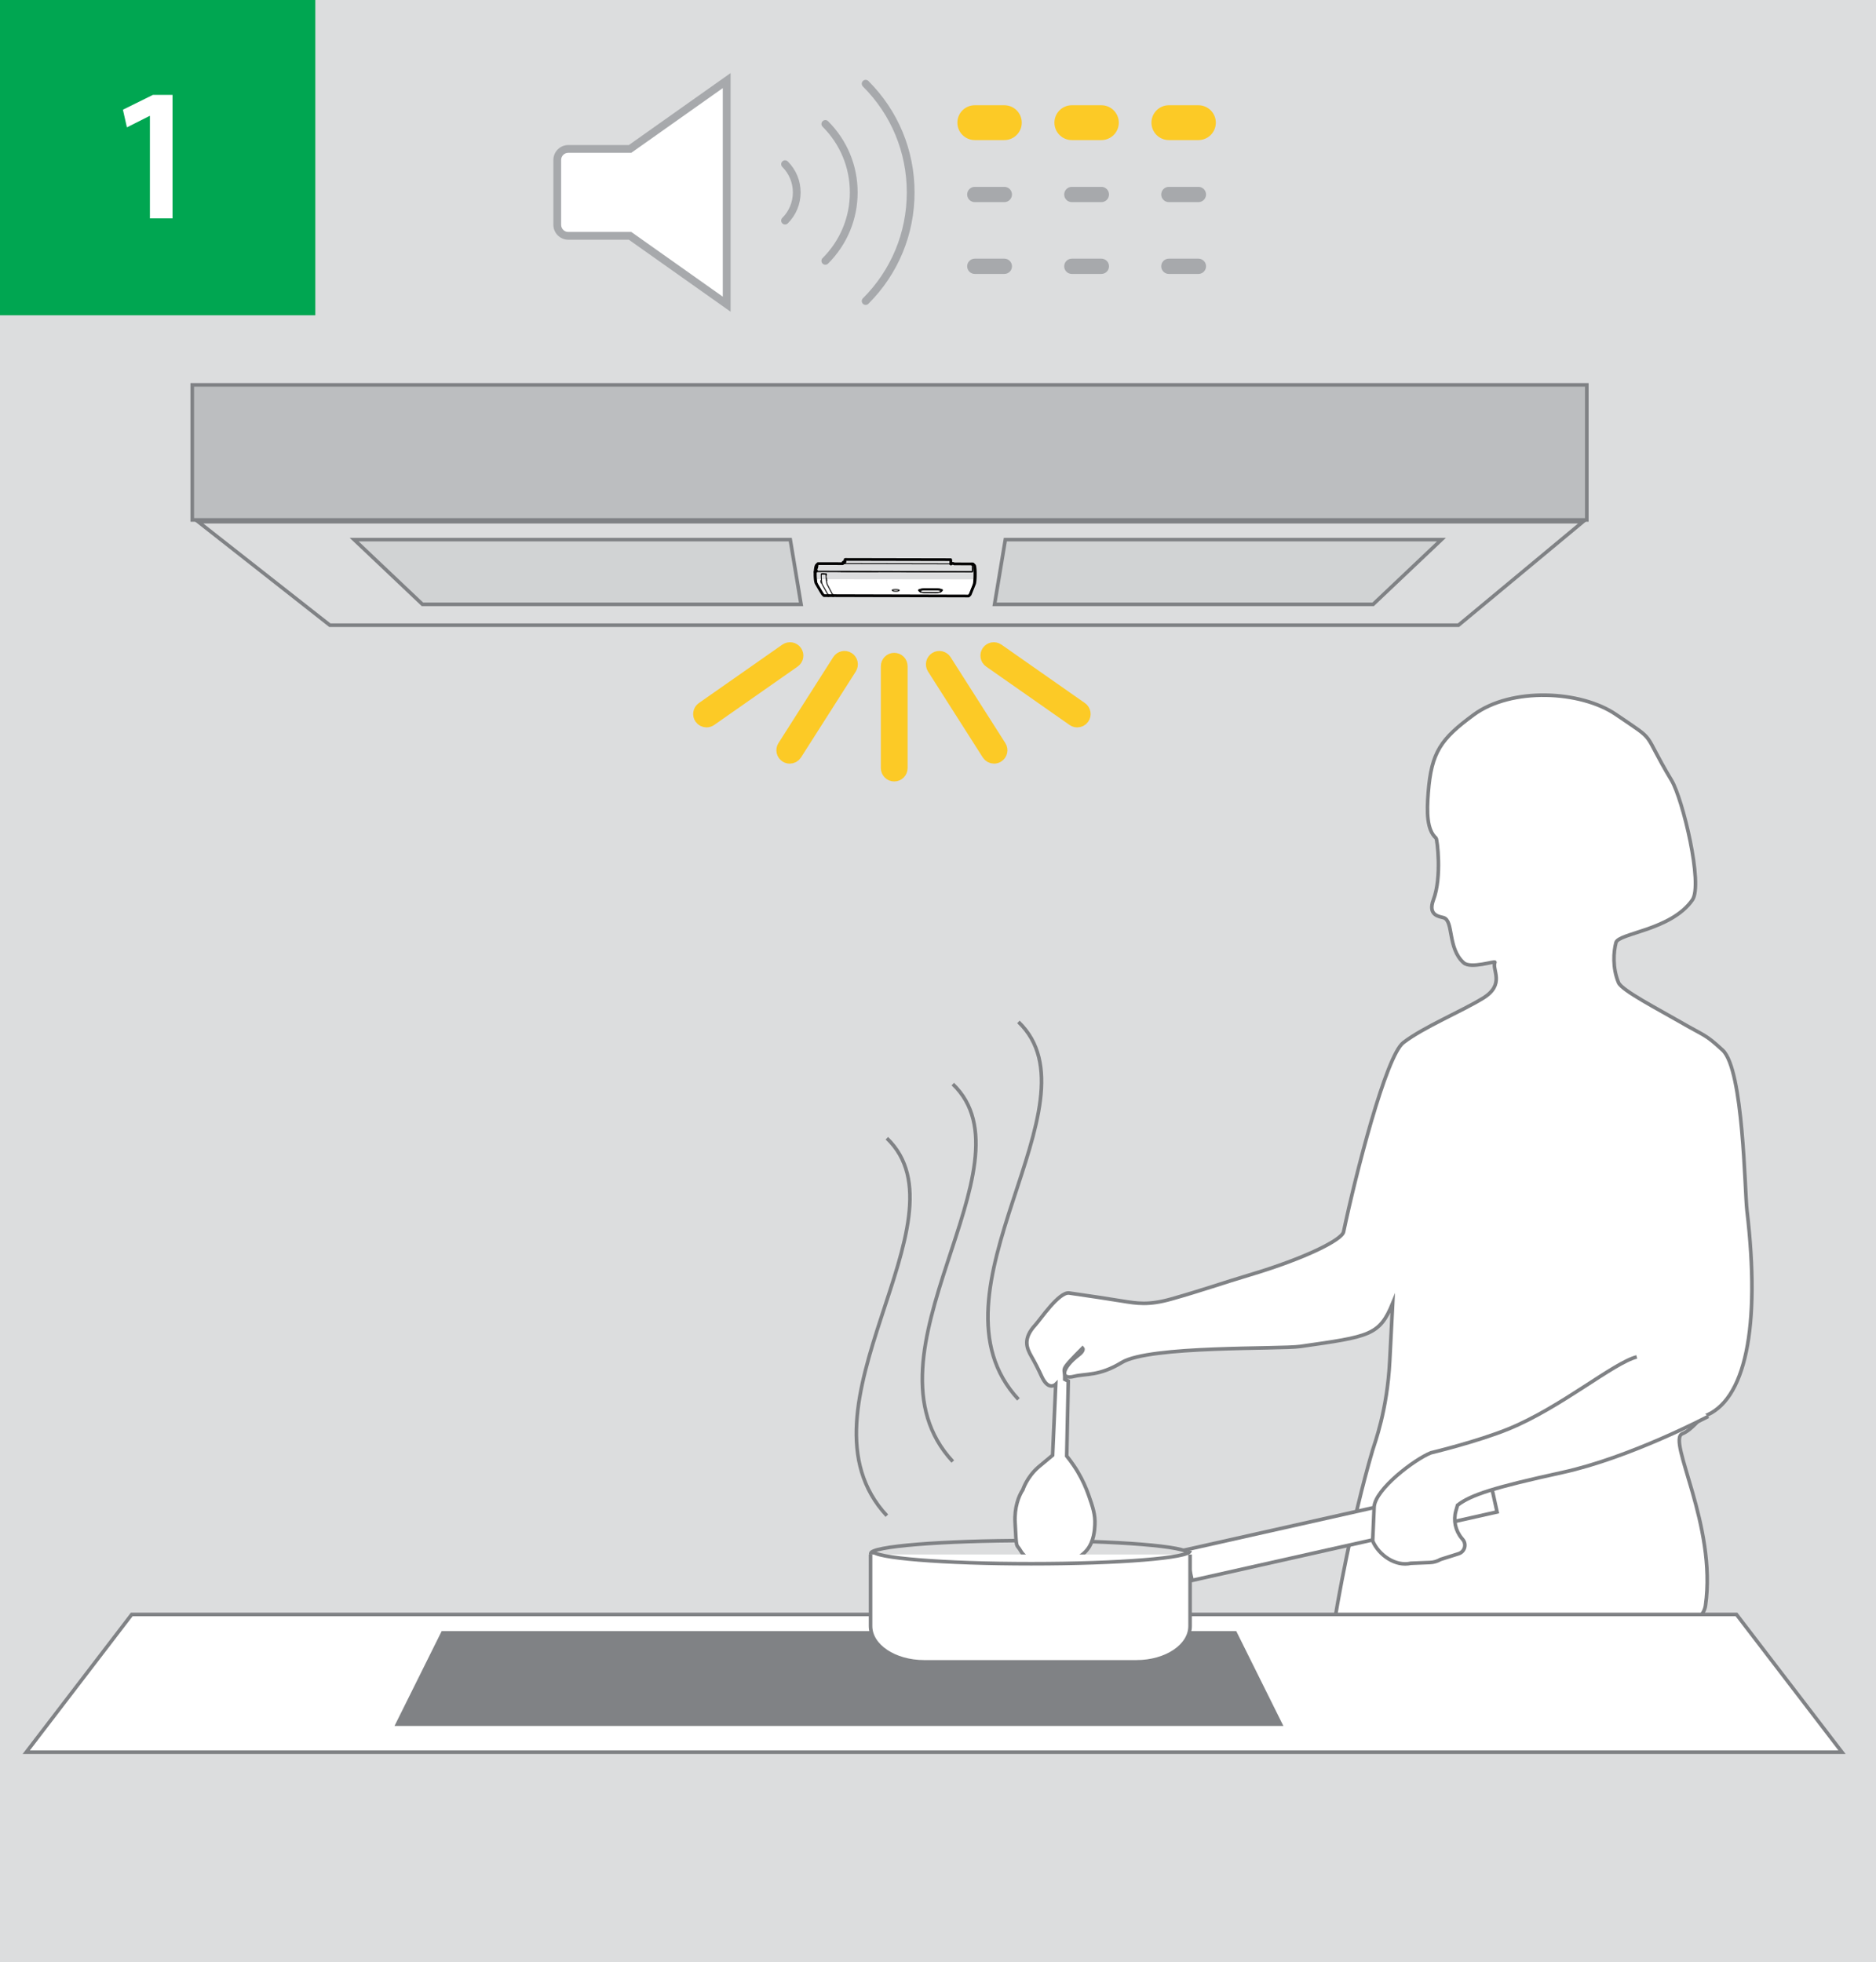 <?xml version="1.0" encoding="UTF-8"?>
<svg xmlns="http://www.w3.org/2000/svg" id="Layer_1" width="122.769" height="128.439" version="1.1" viewBox="0 0 122.769 128.439">
  <!-- Generator: Adobe Illustrator 29.4.0, SVG Export Plug-In . SVG Version: 2.1.0 Build 152)  -->
  <rect width="122.769" height="128.439" fill="#dcddde"/>
  <g>
    <rect width="20.635" height="20.634" fill="#00a651"/>
    <path d="M9.809,7.59h-.024l-1.48.746-.261-1.156,1.965-.97h1.281v8.083h-1.48v-6.703Z" fill="#fff"/>
  </g>
  <g>
    <polygon points="103.591 34.148 12.97 34.148 21.587 40.921 95.444 40.921 103.591 34.148" fill="none" stroke="#808285" stroke-miterlimit="10" stroke-width=".235"/>
    <rect x="12.581" y="25.193" width="91.263" height="8.838" fill="#bcbec0" stroke="#808285" stroke-miterlimit="10" stroke-width=".235"/>
    <polygon points="52.422 39.555 27.647 39.555 23.177 35.32 51.716 35.32 52.422 39.555" fill="#d1d3d4"/>
    <polygon points="52.422 39.555 27.647 39.555 23.177 35.32 51.716 35.32 52.422 39.555" fill="none" stroke="#808285" stroke-miterlimit="10" stroke-width=".235"/>
    <polygon points="65.086 39.555 89.86 39.555 94.33 35.32 65.791 35.32 65.086 39.555" fill="#d1d3d4"/>
    <polygon points="65.086 39.555 89.86 39.555 94.33 35.32 65.791 35.32 65.086 39.555" fill="none" stroke="#808285" stroke-miterlimit="10" stroke-width=".235"/>
    <path d="M77.763,101.678c0,.466-4.652.844-10.39.844s-10.39-.378-10.39-.844,4.652-.844,10.39-.844,10.39.378,10.39.844Z" fill="none" stroke="#808285" stroke-miterlimit="10" stroke-width=".235"/>
    <path d="M66.427,99.652c-.049-.987.238-1.745.512-2.151,0,0,.256-.819,1.024-1.485l.922-.768.205-4.645s-.472.467-.922-.512c-.211-.459-.406-.849-.666-1.303-.317-.556-.584-1.169.26-2.078.312-.336,1.543-2.173,2.208-2.078,1.434.205,2.435.357,3.442.52,1.007.162,1.753.292,3.247-.13,2.01-.568,3.416-1.067,5.065-1.559,3.729-1.111,6.093-2.317,6.202-2.836.785-3.74,2.775-11.518,3.913-12.387,1.345-1.028,3.782-2.029,5.211-2.906,1.477-.906.572-1.866.779-2.349.051-.119-1.58.443-2.041.033-1.072-.953-.649-2.748-1.314-2.953-.252-.077-1.064-.128-.666-1.178.563-1.485.243-3.965.171-4.029-.615-.546-.611-1.719-.512-2.985.206-2.645.821-3.504,2.97-5.087,2.48-1.827,7.019-1.588,9.311-.024,2.804,1.913,1.599.909,3.647,4.323.717,1.195,2.074,6.794,1.357,7.819-1.398,1.997-4.835,2.162-5,2.792-.154.587-.244,1.634.169,2.622.214.512,2.668,1.775,4.051,2.578,1.588.922,1.613.775,2.762,1.841,1.364,1.266,1.443,9.249,1.591,10.493.909,7.663-.102,12.506-2.825,13.475-.254.09-.765.876-1.407,1.136-1.018.413,2.273,6.012,1.518,11.242-.634,4.392-24.672,3.633-24.399,1.81.307-2.048,1.265-7.365,2.606-11.949.143-.49.963-2.611,1.128-5.844l.195-3.799c-.868,2.109-1.494,2.175-6.039,2.825-1.361.194-9.865-.06-11.689,1.05-1.494.909-2.338.714-3.117.909-.979.245-.779-.584.292-1.396.405-.307.26-.455.26-.455,0,0-.799.792-1.039,1.104-.282.367-.111.333-.13.942l.231.117-.102,4.901s.388.472.717,1.024c.336.565.562,1.094.717,1.536.268.768.445,1.273.41,1.946-.016.312-.056,1.081-.512,1.639-1.051,1.285-3.675,1.246-4.353.051-.283-.5-.265.046-.358-1.844Z" fill="#fff"/>
    <path d="M66.427,99.652c-.049-.987.238-1.745.512-2.151,0,0,.256-.819,1.024-1.485l.922-.768.205-4.645s-.472.467-.922-.512c-.211-.459-.406-.849-.666-1.303-.317-.556-.584-1.169.26-2.078.312-.336,1.543-2.173,2.208-2.078,1.434.205,2.435.357,3.442.52,1.007.162,1.753.292,3.247-.13,2.01-.568,3.416-1.067,5.065-1.559,3.729-1.111,6.093-2.317,6.202-2.836.785-3.74,2.775-11.518,3.913-12.387,1.345-1.028,3.782-2.029,5.211-2.906,1.477-.906.572-1.866.779-2.349.051-.119-1.58.443-2.041.033-1.072-.953-.649-2.748-1.314-2.953-.252-.077-1.064-.128-.666-1.178.563-1.485.243-3.965.171-4.029-.615-.546-.611-1.719-.512-2.985.206-2.645.821-3.504,2.97-5.087,2.48-1.827,7.019-1.588,9.311-.024,2.804,1.913,1.599.909,3.647,4.323.717,1.195,2.074,6.794,1.357,7.819-1.398,1.997-4.835,2.162-5,2.792-.154.587-.244,1.634.169,2.622.214.512,2.668,1.775,4.051,2.578,1.588.922,1.613.775,2.762,1.841,1.364,1.266,1.443,9.249,1.591,10.493.909,7.663-.102,12.506-2.825,13.475-.254.09-.765.876-1.407,1.136-1.018.413,2.273,6.012,1.518,11.242-.634,4.392-24.672,3.633-24.399,1.81.307-2.048,1.265-7.365,2.606-11.949.143-.49.963-2.611,1.128-5.844l.195-3.799c-.868,2.109-1.494,2.175-6.039,2.825-1.361.194-9.865-.06-11.689,1.05-1.494.909-2.338.714-3.117.909-.979.245-.779-.584.292-1.396.405-.307.26-.455.26-.455,0,0-.799.792-1.039,1.104-.282.367-.111.333-.13.942l.231.117-.102,4.901s.388.472.717,1.024c.336.565.562,1.094.717,1.536.268.768.445,1.273.41,1.946-.016.312-.056,1.081-.512,1.639-1.051,1.285-3.675,1.246-4.353.051-.283-.5-.265.046-.358-1.844Z" fill="none" stroke="#808285" stroke-miterlimit="10" stroke-width=".235"/>
    <polygon points="97.532 96.961 77.573 101.443 78.013 103.44 97.971 98.959 97.532 96.961" fill="#fff"/>
    <polygon points="97.532 96.961 77.573 101.443 78.013 103.44 97.971 98.959 97.532 96.961" fill="none" stroke="#808285" stroke-miterlimit="10" stroke-width=".235"/>
    <path d="M111.791,92.706s-5.098,2.695-9.546,3.669c-4.448.974-5.985,1.461-6.862,2.143l-.105.367c-.178.624-.036,1.295.379,1.793l.071.085c.266.319.123.805-.273.93l-1.184.374c-.208.122-.443.191-.684.201l-1.257.05c-.993.232-2.098-.524-2.5-1.461l.097-2.24c.091-1.162,2.634-3.098,3.717-3.53,0,0,3.034-.725,5.093-1.568,3.409-1.396,6.851-4.318,8.377-4.708" fill="#fff"/>
    <path d="M111.791,92.706s-5.098,2.695-9.546,3.669c-4.448.974-5.985,1.461-6.862,2.143l-.105.367c-.178.624-.036,1.295.379,1.793l.071.085c.266.319.123.805-.273.93l-1.184.374c-.208.122-.443.191-.684.201l-1.257.05c-.993.232-2.098-.524-2.5-1.461l.097-2.24c.091-1.162,2.634-3.098,3.717-3.53,0,0,3.034-.725,5.093-1.568,3.409-1.396,6.851-4.318,8.377-4.708" fill="none" stroke="#808285" stroke-miterlimit="10" stroke-width=".235"/>
    <polygon points="120.545 114.686 1.716 114.686 8.62 105.671 113.64 105.671 120.545 114.686" fill="#fff"/>
    <polygon points="120.545 114.686 1.716 114.686 8.62 105.671 113.64 105.671 120.545 114.686" fill="none" stroke="#808285" stroke-miterlimit="10" stroke-width=".235"/>
    <polygon points="83.987 112.966 25.818 112.966 28.904 106.759 80.902 106.759 83.987 112.966" fill="#808285"/>
    <path d="M77.882,101.743v4.686c0,1.294-1.57,2.343-3.507,2.343h-13.897c-1.937,0-3.507-1.049-3.507-2.343v-4.686" fill="#fff"/>
    <path d="M77.882,101.743v4.686c0,1.294-1.57,2.343-3.507,2.343h-13.897c-1.937,0-3.507-1.049-3.507-2.343v-4.686" fill="none" stroke="#808285" stroke-miterlimit="10" stroke-width=".235"/>
    <path d="M77.882,101.505c0,.466-4.652.844-10.39.844s-10.39-.378-10.39-.844" fill="none" stroke="#808285" stroke-miterlimit="10" stroke-width=".235"/>
    <path d="M62.353,95.66c-6.539-7.024,5.571-19.376,0-24.704" fill="none" stroke="#808285" stroke-miterlimit="10" stroke-width=".235"/>
    <path d="M66.648,91.591c-6.539-7.024,5.571-19.376,0-24.704" fill="none" stroke="#808285" stroke-miterlimit="10" stroke-width=".235"/>
    <path d="M58.037,99.204c-6.539-7.024,5.571-19.376,0-24.704" fill="none" stroke="#808285" stroke-miterlimit="10" stroke-width=".235"/>
    <path d="M61.669,38.68h-.045l.057-.043-.012.043ZM60.165,38.591l.182-.045h.144v.049l-.213.038-.043.028-.036-.002-.026-.024-.008-.043ZM54.03,37.581v.322l-.255.014-.016.077-.008-.436.188.002.091.022ZM63.607,37.425h-10.259l.02-.024h8.556l1.684.024ZM63.786,37.042l.02.136v.837l-.022.158-.276.687-.091.134h-4.253l-5.246-.024-.136-.156-.359-.606.002-.041.024.002-.01-.253.257-.014.02-.316.036-.075h.259l.045.045.02.337.024.189.014-.168,9.606.01.022-.434-.032-.539.01-.002.069.091Z" fill="#fff" fill-rule="evenodd"/>
    <path d="M54.05,37.587v.026M54.058,37.634l-.002-.008-.002-.006M54.034,37.587h-.002M53.742,37.735v.008M53.742,37.735v-.008M54.052,37.616l.002.004-.012-.022.002.004M53.742,37.743v.01M54.216,38.972l-.008-.008-.008-.012M54.005,37.577h-.227s-.004,0-.008.002t-.006.002s-.002.002-.004.004t-.004.002s-.002.002-.004.004t-.004.006s-.002.002-.002.004t-.002.004s0,.004-.002.006v.124M54.044,37.603s-.002-.004-.004-.008t-.006-.006s-.002-.002-.004-.004t-.008-.004s-.004-.002-.006-.002t-.006-.002h-.006M54.2,38.953q-.191-.343-.385-.687-.004-.008-.006-.014l-.008-.016q-.002-.006-.004-.012t-.008-.026-.004-.016q-.002-.014-.006-.03-.002-.008-.004-.018-.002-.018-.006-.036-.002-.016-.004-.034-.002-.012-.004-.024-.004-.034-.006-.067-.004-.036-.006-.069-.002-.038-.004-.075-.002-.026-.002-.051-.002-.02-.002-.038" fill="none" stroke="#000" stroke-linecap="round" stroke-linejoin="round" stroke-width=".059"/>
    <path d="M54.488,38.986h.002M54.484,38.986h0M54.492,38.986h-.002M54.245,38.986h.243-.002M54.245,38.986h0M54.52,38.972s-.002.002-.004.004t-.002.002s-.002.002-.004.002l-.002.002h-.002l-.002.002h-.004s0,.002-.002.002h-.01M54.484,38.986h.008M54.245,38.986h-.004s-.004-.002-.006-.002h-.004s-.002-.002-.006-.004t-.002-.002h-.002s-.002-.002-.004-.002v-.002s-.002,0-.002-.002" fill="none" stroke="#000" stroke-linecap="round" stroke-linejoin="round" stroke-width=".177"/>
    <line x1="55.29" y1="36.892" x2="55.29" y2="36.776" fill="none" stroke="#000" stroke-linecap="round" stroke-linejoin="round" stroke-width=".059"/>
    <path d="M62.213,36.63l-6.902-.014-.004.004M55.307,36.62q-.002.006-.004.01t-.006.028-.004.053-.004.065M62.223,36.906q.002-.047.002-.097,0-.041-.002-.085-.002-.032-.004-.063-.002-.012-.004-.024s0-.004-.002-.008" fill="none" stroke="#000" stroke-linecap="round" stroke-linejoin="round" stroke-width=".177"/>
    <path d="M63.484,38.921l-.004.002M63.388,39.01h.004M61.673,38.619l-.002-.002M61.674,38.621l-.004-.004.002.002M61.678,38.627h-.002M61.676,38.625v.002l-.002-.006.002.004M61.667,38.613h0l-.012-.008M61.671,38.615v.002l-.004-.004.002.002M61.655,38.641v-.036l-.016-.008h.002M61.629,38.591l.01.006-.02-.01M60.2,38.58l-.004.002M61.592,38.716l-.004.004M60.198,38.72l.004.004-.004-.004M60.161,38.593l.004-.002M60.127,38.611l-.006.006M60.133,38.637l-.002-.028M61.619,38.587l-.012-.004M60.115,38.621l.004-.004-.004.004M60.141,38.627l-.008.018M61.596,38.684l.004.014-.008.018.055-.053.008-.01v-.012l-.004-.012M60.115,38.623l.004-.002.014.016v.016l.008.016.057.051-.008-.012v-.01l.006-.016M60.111,38.631v.002l.004-.01-.002.002M58.85,38.635l-.004-.004.002.002M58.842,38.625h-.004M58.842,38.627l.006.006-.002-.002M58.416,38.611l-.006.002M58.4,38.617l.01-.004h-.002M58.396,38.619h0M58.386,38.627l.004-.002-.004.002M58.39,38.629l.002-.006.01-.006M58.386,38.629l.004-.006M54.551,38.986h-.002M54.514,38.964v.002l.006.006M54.115,38.183l-.002-.002M54.121,38.207l-.004-.012.002.004M54.121,38.207l.012.039M54.095,37.875l-.004-.036M54.107,38.005l-.006-.065M54.088,38.033v-.006M54.099,38.108l-.002-.006M54.101,38.12l.002.008M54.103,38.135v-.006M54.084,38.011l.016.099.018.083v-.002M54.084,37.648l-.002-.075M54.082,37.98l-.002-.006M54.084,38.009v-.006M54.052,37.555l.002.002M54.046,37.545l-.002-.002M54.05,37.547v.004M54.056,37.563h0M54.056,37.565l-.006-.014M54.06,37.693v-.004M54.062,37.719v.024M54.084,37.997v.012M54.056,37.567v.022l-.026-.004M53.934,38.984l-.004.002M53.831,38.891l.002.002M53.744,37.606v-.02l.008-.02.012-.014.02-.008.164.002.018.006.012.024M53.724,38.088l-.01-.085M53.736,38.159l-.008-.045M63.607,36.92l-.01-.01M53.353,37.437l.063-.022,10.188.024.024-.008.016-.014.006-.02M63.398,39.006q.004-.006.008-.014.043-.109.087-.217c.093-.235.095-.235.186-.472.01-.03.01-.032.018-.061q.006-.039.012-.079.01-.083.018-.166t.01-.168q.002-.105.004-.211,0-.099-.002-.197l-.008-.189q-.006-.081-.014-.16-.008-.049-.016-.099-.006-.018-.01-.038-.006-.01-.012-.022M60.202,38.724q.016.01.034.02.026.008.051.016.037.008.075.016.039.004.077.008.041.002.083.002.361.002.722.002.057-.002.114-.004c.051-.006.051-.008.103-.014q.018-.004.038-.01.022-.006.041-.012.016-.008.032-.016.01-.008.02-.016M60.119,38.617q.012-.008.024-.014.014-.008.03-.014c.018-.006.02-.006.038-.012q.024-.006.047-.012.055-.01.112-.018.063-.004.126-.008c.422,0,.422.002.845.004q.043.002.085.004.038.006.075.01.034.008.065.014.028.008.053.016M61.651,38.629q-.006-.006-.012-.014-.01-.008-.02-.014-.016-.008-.032-.014-.02-.006-.038-.012-.022-.006-.043-.01-.053-.008-.105-.016-.063-.002-.126-.006-.369,0-.736-.002-.041.002-.083.002-.041.004-.081.008-.034.004-.067.01-.03.006-.059.012l-.047.016c-.018.008-.02.008-.036.016q-.014.01-.026.022M60.196,38.682q.01-.01.022-.018.016-.008.032-.014.022-.008.043-.014.026-.006.053-.012.03-.004.059-.008.032-.002.065-.004.034-.002.067-.002.367,0,.736.002.057.002.114.006.049.006.099.014.02.006.041.012.014.006.03.012.012.006.022.012.008.008.016.016M58.41,38.613q.024-.008.047-.014.034-.006.067-.01.03-.002.061-.004h.071q.034.004.069.008.03.004.059.01.022.006.041.014.008.004.016.01M54.514,38.966l-.182-.339q-.095-.18-.189-.361-.006-.014-.012-.028M54.084,38.009l-.016-.182q-.004-.067-.008-.134-.002-.053-.004-.105M63.65,37.397v-.034q-.002-.087-.006-.174c-.004-.075-.006-.075-.012-.148-.002-.028-.004-.028-.008-.057q-.004-.02-.008-.041-.004-.012-.01-.024M53.417,37.415q0,.055-.002.111v.138q.002.071.006.142.002.051.006.103.006.047.01.095.008.055.016.111.006.034.014.067.01.032.02.065c.006.016.008.016.014.032q.071.122.142.245.067.114.136.227.069.114.138.229M58.396,38.635v-.002M58.436,38.672h-.002M58.822,38.662h-.002M58.396,38.633s-.002-.002-.002-.004v-.008M58.434,38.672s-.004-.002-.008-.004t-.006-.004s-.002-.002-.006-.004t-.006-.006s-.002-.002-.004-.004t-.002-.004s-.002-.002-.002-.004t-.002-.004s-.002-.002-.002-.004M58.821,38.662l-.004.004s-.004.002-.008.004t-.006.004s-.004.002-.006.004q-.006.002-.01.004s-.004,0-.008.002t-.008.002q-.006.002-.01.002s-.004.002-.01.004t-.01.002h-.01q-.006.002-.012.002s-.004.002-.01.002-.006,0-.012.002h-.012q-.006.002-.012.002h-.024q-.006,0-.014.002h-.024q-.006,0-.014-.002h-.024q-.006,0-.012-.002h-.012q-.006,0-.012-.002h-.012q-.006-.002-.012-.002s-.004-.002-.01-.002q-.006-.002-.012-.002s-.004-.002-.01-.002t-.01-.002s-.004-.002-.01-.004t-.008-.002s-.004-.002-.01-.004t-.006-.002s-.004-.002-.006-.004M58.832,38.651s-.002.002-.004.004t-.002.004l-.004.004M58.84,38.635s-.002.002-.002.004t-.002.004v.002s-.002.002-.002.004l-.002.002M58.84,38.625v.01" fill="none" stroke="#000" stroke-linecap="round" stroke-linejoin="round" stroke-width=".059"/>
    <path d="M63.763,37.003l.008.008M63.771,37.01l-.097-.099M54.551,38.986l8.84.024.006-.004M54.52,38.974l.012.008.02.004h-.004M54.208,38.98l.008-.008M54.192,38.984l-.002.002.02-.01-.004.004M54.184,38.986l-.006-.002.006.002M53.338,37.443l.016-.006M54.188,38.986l-.264-.002M63.674,36.912s-.004-.002-.008-.002h-.069s-.004,0-.008.002M63.398,39.006q.043-.041.087-.085.004-.008.008-.016.091-.223.182-.448.049-.126.101-.253.004-.018.01-.036t.008-.047q.008-.063.016-.126.004-.065.01-.13.002-.057.004-.116.002-.059.002-.12v-.15q-.002-.063-.004-.124-.004-.053-.006-.105-.004-.045-.01-.089-.006-.043-.012-.087-.004-.018-.01-.036-.006-.014-.012-.028M53.924,38.984s-.004-.004-.008-.006c-.043-.043-.045-.043-.085-.087-.071-.113-.071-.114-.14-.227q-.14-.239-.28-.478c-.01-.02-.01-.022-.018-.043q-.012-.039-.022-.081-.006-.043-.014-.087-.006-.063-.012-.126-.006-.085-.01-.17v-.18q0-.028.002-.057" fill="none" stroke="#000" stroke-linecap="round" stroke-linejoin="round" stroke-width=".177"/>
    <path d="M63.634,37.389l-.002.002M63.628,37.405l-.002.004M63.615,37.437l.004-.008M63.623,37.423l.014-.041M63.621,37.425v-.002M62.448,36.906h-.186M61.736,37.435l-.002-.004M59.336,37.425l.034-.004M59.334,37.425h.002l-.002.004M59.334,37.425l-.002.002M57.449,37.425l-.002-.002M55.157,36.839l.002-.002M62.223,36.906l-7.07-.014M55.049,37.415l-.002.002.002-.002M55.055,37.413l.028-.002M55.053,37.419l.004-.006-.008.002h.002M53.448,37.125l.012-.059M53.43,36.989l-.006.006M53.426,37.328l.016-.16M53.342,37.417l.081-.03,10.174.024.02-.008.016-.014M59.369,37.421q1.166.002,2.335.006h.018q.008.002.018.004M55.082,37.411q1.164.002,2.327.006.014,0,.028.002t.014.004M53.519,36.898q-.01.014-.018.028-.006.014-.012.028-.012.038-.022.075M63.632,37.389q.004-.012.006-.024-.002-.087-.004-.176l-.012-.142q-.006-.047-.014-.095-.006-.014-.01-.028-.004-.008-.01-.014M61.655,38.641v-.036M61.584,38.724l.055-.051M60.133,38.649l-.002-.039M61.274,38.613q-.369-.002-.736-.002h-.051q-.016.002-.034.002-.016.002-.032.004-.016,0-.032.002-.014.002-.03.004-.014.002-.028.006-.014.002-.028.004-.012.004-.024.006-.01.004-.022.008-.01.004-.02.006-.008.004-.016.008s-.004.002-.006.004t-.008.004s-.002.002-.004.004t-.006.004s-.002.004-.004.006t-.002.004s-.002.002-.002.004t-.002.004M60.522,38.785q.361.002.722.002h.034q.016,0,.032-.002.026,0,.049-.002l.032-.004q.014-.002.03-.004.014-.002.028-.004.014-.002.028-.006.012-.002.024-.006.012-.002.022-.006.01-.004.02-.006.01-.004.018-.008.008-.004.014-.008s.004-.002.006-.004t.006-.004s.002-.002.004-.004l.004-.004s.002-.004.004-.006t.002-.004v-.004s.002-.002.002-.004t-.002-.004v-.004s-.002-.004-.002-.006t-.004-.004l-.004-.004s-.002-.002-.004-.004t-.004-.004s-.004-.002-.006-.004q-.008-.004-.016-.008s-.004-.002-.008-.004q-.01-.002-.018-.006-.012-.004-.022-.008-.006,0-.012-.002-.006-.002-.014-.004-.012-.002-.024-.004-.012-.002-.022-.004-.01-.002-.022-.002-.008-.002-.014-.002-.016-.002-.032-.004-.008,0-.016-.002h-.034q-.026-.002-.049-.002M60.407,38.781q.024,0,.047.002.018.002.034.002h.034M60.19,38.694v.014s.002.002.002.004t.002.004l.004.004s.002.002.004.004t.006.004s.002.002.006.004t.006.004q.008.004.016.008s.004.002.008.004t.01.002q.01.004.02.008.01.002.02.004.008.002.016.004.014.002.026.006.014.002.03.004.014.002.03.004.006,0,.014.002M61.276,38.544q-.369,0-.736-.002-.022.002-.041.002h-.022q-.02.002-.041.002-.01.002-.022.002-.018.002-.038.004-.016.002-.032.004-.008,0-.018.002-.02.004-.038.008-.01.002-.02.004-.01.002-.02.004-.01.002-.02.006-.008.002-.016.004-.006.004-.012.006l-.012.004q-.006.002-.01.004-.008.004-.014.008s-.004.004-.008.006t-.008.006s-.004.002-.006.004t-.004.006s-.002.002-.004.006t-.002.004s-.002.004-.002.006v.01s.002.004.002.006t.004.006s.002.004.006.006q.028.028.057.053M61.639,38.672s.002-.002.006-.004t.004-.006s.002-.002.002-.006t.004-.004v-.016s-.002-.004-.004-.006t-.004-.008s-.004-.004-.008-.008q-.006-.004-.01-.008-.006-.002-.01-.006-.008-.004-.014-.006-.01-.004-.018-.008-.012-.004-.024-.008-.014-.004-.03-.008-.014-.004-.028-.006-.014-.002-.028-.006-.012-.002-.026-.004-.012,0-.022-.002-.016-.002-.03-.004-.016,0-.032-.002-.016,0-.032-.002h-.032q-.016,0-.032-.002" fill="none" stroke="#000" stroke-linecap="round" stroke-linejoin="round" stroke-width=".059"/>
    <path d="M62.448,36.906l1.135.004.006.002M62.223,36.906h.039M55.171,36.813h-.002M55.157,36.839l.002-.002M55.165,36.821v.002M55.153,36.853v.006M53.468,37.028l-.008.037M53.446,37.141l.002-.016M53.442,37.168l.004-.028-.002.024M53.426,37.328l-.002.022M53.422,37.387l.002-.038-.002.022M53.531,36.89l.012-.002,1.611.004M53.353,37.437l-.012-.02M62.263,36.906q.012-.01.022-.02t.016-.008.018-.004h.045c.016.004.018.004.034.008q.012.004.022.01.016.006.03.014M55.153,36.892v-.026q.002-.014.004-.026.004-.012.01-.022.008-.012.018-.022.01-.008.02-.014.01-.004.02-.008h.065M53.342,37.417q.006-.069.012-.138l.016-.118q.008-.03.014-.059.006-.024.014-.047.006-.018.014-.036.008-.012.014-.024c.047-.049.047-.047.095-.097q.006-.004.012-.008" fill="none" stroke="#000" stroke-linecap="round" stroke-linejoin="round" stroke-width=".177"/>
  </g>
  <path d="M58.52,50.648c-.207,0-.375-.168-.375-.375v-6.669c0-.207.168-.375.375-.375s.375.168.375.375v6.669c0,.207-.168.375-.375.375Z" fill="#fcca26" stroke="#fcca26" stroke-miterlimit="10"/>
  <path d="M65.053,49.481c-.124,0-.245-.062-.317-.174l-3.583-5.624c-.111-.175-.06-.406.115-.518.175-.112.406-.059.518.115l3.583,5.624c.111.175.06.406-.115.518-.062.04-.132.059-.201.059Z" fill="#fcca26" stroke="#fcca26" stroke-miterlimit="10"/>
  <path d="M70.498,47.109c-.074,0-.149-.021-.215-.067l-5.463-3.825c-.169-.119-.21-.354-.092-.522.118-.17.352-.21.522-.093l5.463,3.825c.169.119.21.354.092.522-.073.104-.189.16-.308.16Z" fill="#fcca26" stroke="#fcca26" stroke-miterlimit="10"/>
  <path d="M51.682,49.481c-.069,0-.139-.019-.201-.059-.174-.111-.226-.343-.115-.518l3.583-5.624c.112-.174.343-.228.518-.115.174.111.226.343.115.518l-3.583,5.624c-.072.112-.193.174-.317.174Z" fill="#fcca26" stroke="#fcca26" stroke-miterlimit="10"/>
  <path d="M46.237,47.109c-.118,0-.235-.056-.308-.16-.119-.169-.078-.403.092-.522l5.463-3.825c.171-.116.405-.077.522.093.119.169.078.403-.092.522l-5.463,3.825c-.066.045-.141.067-.215.067Z" fill="#fcca26" stroke="#fcca26" stroke-miterlimit="10"/>
  <g>
    <path d="M47.555,19.91l-6.323-4.474h-4.045c-.398,0-.721-.323-.721-.721v-4.246c0-.398.323-.721.721-.721h4.045l6.323-4.474v14.635Z" fill="#fff"/>
    <path d="M47.81,20.401l-6.658-4.711h-3.963c-.538,0-.975-.438-.975-.975v-4.246c0-.537.438-.975.975-.975h3.963l6.658-4.711v15.617ZM37.188,10.002c-.257,0-.466.21-.466.467v4.246c0,.257.209.467.466.467h4.125l.066.046,5.921,4.19V5.766l-5.987,4.236h-4.125Z" fill="#a7a9ac"/>
  </g>
  <path d="M51.376,14.693c-.065,0-.13-.024-.18-.074-.1-.1-.099-.261,0-.359.445-.444.69-1.037.69-1.667s-.245-1.223-.69-1.667c-.099-.099-.1-.26,0-.359.099-.1.26-.1.359,0,.541.54.839,1.26.839,2.026s-.298,1.486-.839,2.026c-.05.05-.115.074-.18.074Z" fill="#a7a9ac"/>
  <path d="M56.65,19.958c-.065,0-.13-.024-.18-.074-.099-.1-.099-.261,0-.359,1.852-1.849,2.871-4.311,2.872-6.932,0-2.622-1.02-5.084-2.872-6.934-.099-.099-.1-.26,0-.359.099-.1.26-.1.359,0,1.948,1.944,3.021,4.535,3.021,7.293s-1.073,5.347-3.021,7.291c-.05.05-.115.074-.18.074Z" fill="#a7a9ac"/>
  <path d="M54.012,17.326c-.065,0-.13-.024-.18-.074-.1-.1-.099-.261,0-.359,1.15-1.149,1.784-2.677,1.784-4.301,0-1.624-.634-3.15-1.784-4.299-.099-.099-.1-.26,0-.359.1-.1.26-.1.36,0,1.247,1.244,1.933,2.898,1.933,4.658s-.687,3.415-1.933,4.66c-.05.05-.115.074-.18.074Z" fill="#a7a9ac"/>
  <path d="M65.726,13.23h-1.933c-.276,0-.5-.224-.5-.5s.224-.5.5-.5h1.933c.276,0,.5.224.5.5s-.224.5-.5.5Z" fill="#a7a9ac"/>
  <path d="M72.076,13.23h-1.933c-.276,0-.5-.224-.5-.5s.224-.5.5-.5h1.933c.276,0,.5.224.5.5s-.224.5-.5.5Z" fill="#a7a9ac"/>
  <path d="M65.726,17.93h-1.933c-.276,0-.5-.224-.5-.5s.224-.5.5-.5h1.933c.276,0,.5.224.5.5s-.224.5-.5.5Z" fill="#a7a9ac"/>
  <path d="M72.076,17.93h-1.933c-.276,0-.5-.224-.5-.5s.224-.5.5-.5h1.933c.276,0,.5.224.5.5s-.224.5-.5.5Z" fill="#a7a9ac"/>
  <path d="M78.426,17.93h-1.933c-.276,0-.5-.224-.5-.5s.224-.5.5-.5h1.933c.276,0,.5.224.5.5s-.224.5-.5.5Z" fill="#a7a9ac"/>
  <path d="M78.426,13.23h-1.933c-.276,0-.5-.224-.5-.5s.224-.5.5-.5h1.933c.276,0,.5.224.5.5s-.224.5-.5.5Z" fill="#a7a9ac"/>
  <path d="M65.726,8.919h-1.933c-.492,0-.89-.398-.89-.89s.398-.89.89-.89h1.933c.492,0,.89.398.89.89s-.398.89-.89.89Z" fill="#fcca26" stroke="#fcca26" stroke-miterlimit="10" stroke-width=".5"/>
  <path d="M72.076,8.919h-1.933c-.492,0-.89-.398-.89-.89s.398-.89.89-.89h1.933c.492,0,.89.398.89.89s-.398.89-.89.89Z" fill="#fcca26" stroke="#fcca26" stroke-miterlimit="10" stroke-width=".5"/>
  <path d="M78.426,8.919h-1.933c-.492,0-.89-.398-.89-.89s.398-.89.89-.89h1.933c.492,0,.89.398.89.89s-.398.89-.89.89Z" fill="#fcca26" stroke="#fcca26" stroke-miterlimit="10" stroke-width=".5"/>
</svg>